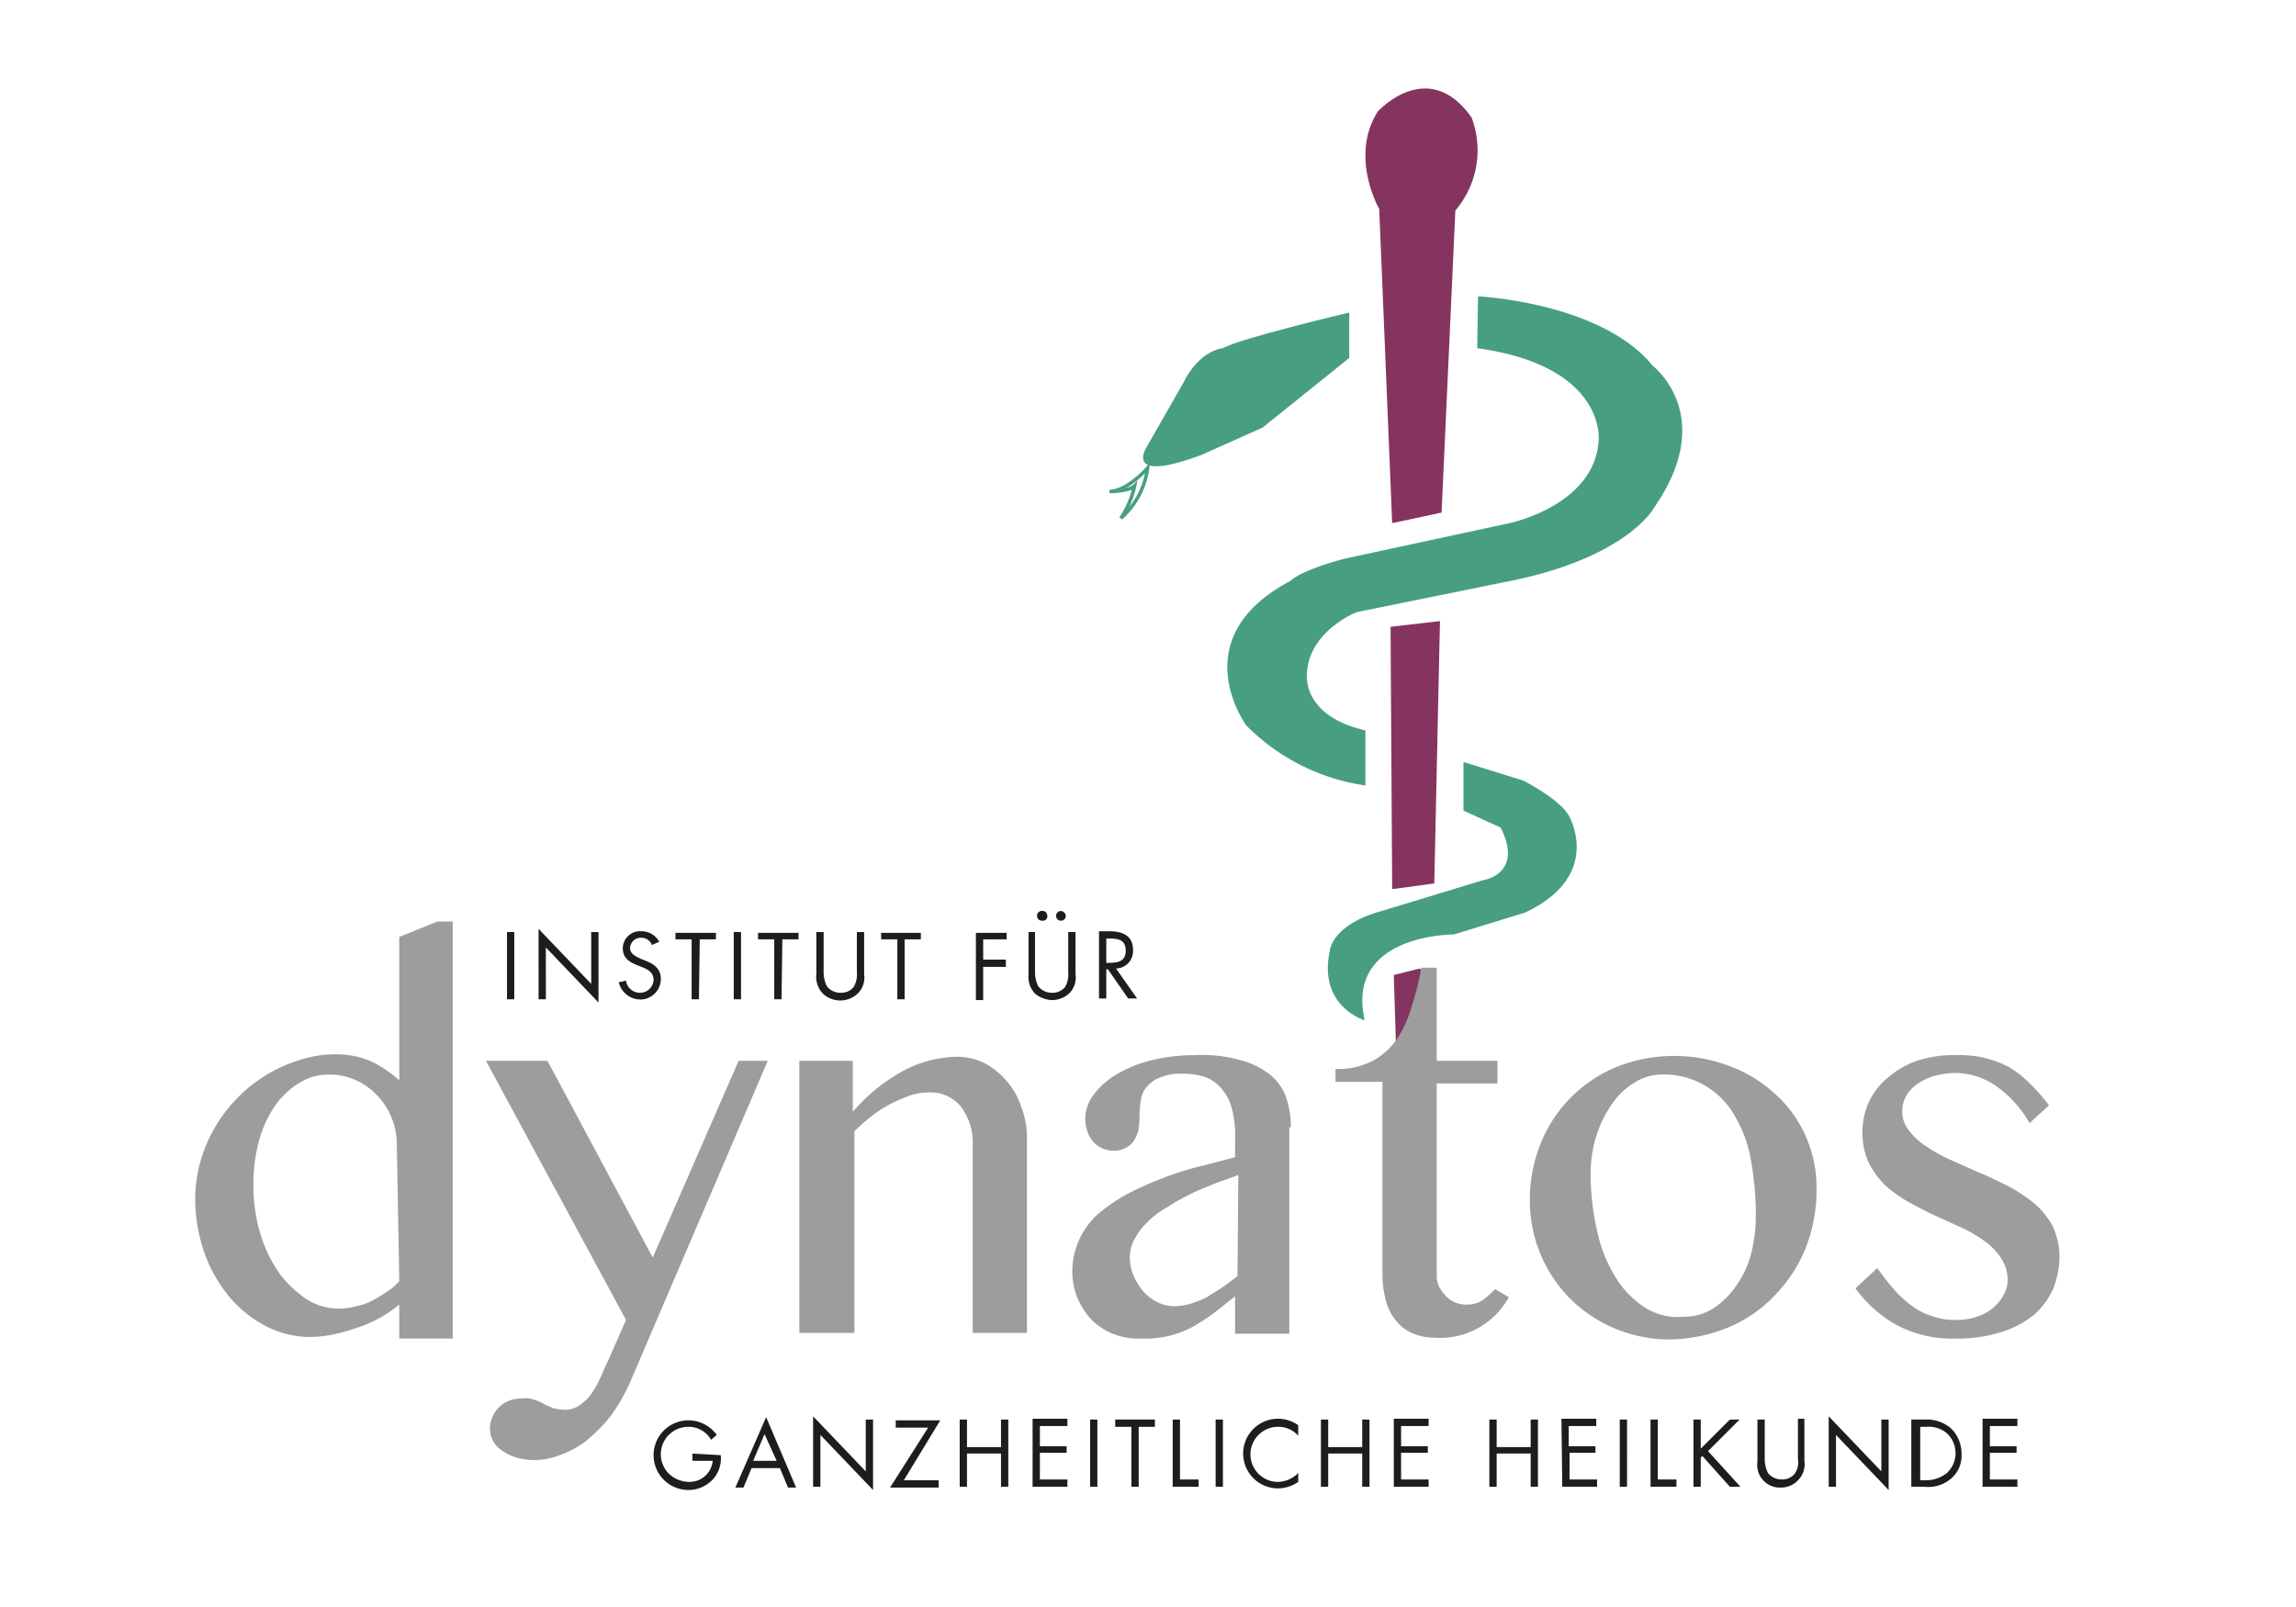 <svg xmlns="http://www.w3.org/2000/svg" xmlns:xlink="http://www.w3.org/1999/xlink" width="283.5" height="198.4" viewBox="0 0 283.5 198.4"><defs><style>.a,.f{fill:none;}.b{clip-path:url(#a);}.c{fill:#1d1d1b;}.d{fill:#853460;}.e{fill:#479f80;}.f{stroke:#479f80;stroke-width:0.43px;}.g{fill:#9d9d9c;}</style><clipPath id="a"><rect class="a" x="24" y="10.9" width="230.3" height="173.1"/></clipPath></defs><title>Logo dynatos</title><g class="b"><path class="c" d="M244.8,183.6h4.3v-.9h-3.4v-3.3H249v-.8h-3.3v-2.5h3.4v-.9h-4.3Zm-7.7-.8v-6.6h.7a3.53,3.53,0,0,1,2.6.8,3.35,3.35,0,0,1,.1,4.8l-.1.1a4.11,4.11,0,0,1-2.6.9Zm-1,.8h1.5a4.36,4.36,0,0,0,3.3-1,3.7,3.7,0,0,0,1.3-3.1,4.31,4.31,0,0,0-1.4-3.2,4.71,4.71,0,0,0-3.2-1H236v8.3Zm-10.3,0h.9v-6.4l6.5,6.8v-8.7h-.9v6.4l-6.5-6.8Zm-7.9-8.3H217v5.2a2.79,2.79,0,0,0,2.9,3.2,2.87,2.87,0,0,0,2.2-1,2.78,2.78,0,0,0,.7-2.3v-5.2H222v4.9a2.56,2.56,0,0,1-.4,1.9,2,2,0,0,1-1.6.7,2.14,2.14,0,0,1-1.7-.8,3.92,3.92,0,0,1-.4-1.8Zm-7.9,3.6v-3.6h-.9v8.3h.9V180l.2-.2,3.4,3.8h1.3l-4-4.4,3.9-3.9h-1.2Zm-5.3-3.6h-.9v8.3H207v-.9h-2.3Zm-3.8,0H200v8.3h.9Zm-8,8.3h4.3v-.9h-3.4v-3.3H197v-.8h-3.3v-2.5h3.4v-.9h-4.3Zm-8.1-4.9v-3.4h-.9v8.3h.9v-4.1H189v4.1h.9v-8.3H189v3.4Zm-12.7,4.9h4.3v-.9H173v-3.3h3.3v-.8H173v-2.5h3.4v-.9h-4.3Zm-8.1-4.9v-3.4h-.9v8.3h.9v-4.1h4.2v4.1h.9v-8.3h-.9v3.4Zm-3.7-2.7a4.38,4.38,0,0,0-2.5-.8,4.3,4.3,0,0,0,0,8.6,4.38,4.38,0,0,0,2.5-.8v-1.1a3.58,3.58,0,0,1-2.5,1.1,3.4,3.4,0,0,1,0-6.8,3.25,3.25,0,0,1,2.5,1.1Zm-9.3-.7h-.9v8.3h.9Zm-5.3,0h-.9v8.3H148v-.9h-2.3Zm-5.1.9h2v-.9h-4.9v.9h2v7.4h.9Zm-5.1-.9h-.9v8.3h.9Zm-8,8.3h4.3v-.9h-3.4v-3.3h3.3v-.8h-3.3v-2.5h3.4v-.9h-4.3Zm-8.1-4.9v-3.4h-.9v8.3h.9v-4.1h4.2v4.1h.9v-8.3h-.9v3.4Zm-7.8,4.1,4.5-7.4h-5.5v.9h4l-4.7,7.4h6v-.9Zm-11.2.8h.9v-6.4l6.5,6.8v-8.7h-.9v6.4l-6.5-6.8Zm-4.5-3.2H93l1.4-3.3Zm.4.9,1,2.4h1L94.6,175l-3.8,8.7h1l1-2.4Zm-10.8-1.8v.9H88a2.87,2.87,0,0,1-3,2.6,3.69,3.69,0,0,1-2.4-1,3.39,3.39,0,0,1,2.4-5.8h0a3.19,3.19,0,0,1,2.8,1.6l.7-.6A4.3,4.3,0,1,0,85,184a4.1,4.1,0,0,0,3.1-1.4,3.89,3.89,0,0,0,.9-2.9Z"/><path class="c" d="M136.6,119.7h.2l2.5,3.6h1.1l-2.6-3.7a2.14,2.14,0,0,0,2.1-2.2v-.1c0-1.9-1.5-2.3-3-2.3h-1.2v8.3h.9Zm0-3.8h.3c1.1,0,2.1.1,2.1,1.5s-1.1,1.5-2.1,1.5h-.3Zm-8.7-.8H127v5.2a3,3,0,0,0,.8,2.4,3.44,3.44,0,0,0,2.1.8,3.1,3.1,0,0,0,2.2-.9,2.78,2.78,0,0,0,.7-2.3v-5.2h-.9V120a3.13,3.13,0,0,1-.4,1.9,2,2,0,0,1-1.6.7,2.14,2.14,0,0,1-1.7-.8,3.92,3.92,0,0,1-.4-1.8v-4.9Zm3.1-2.6a.6.6,0,1,0,.6.6h0a.65.65,0,0,0-.6-.6m-2.2,0a.61.61,0,1,0-.2,1.2h.2a.54.54,0,0,0,.5-.7.54.54,0,0,0-.5-.5m-4.5,3.5v-.8h-3.8v8.3h.9v-4.1h2.8v-.9h-2.8V116Zm-12.6,0h2v-.8h-4.9v.8h2v7.4h.9Zm-10-.9h-.9v5.2a3,3,0,0,0,.8,2.4,3.14,3.14,0,0,0,4.4-.1,2.78,2.78,0,0,0,.7-2.3v-5.2h-.9V120a3.13,3.13,0,0,1-.4,1.9,2,2,0,0,1-1.6.7,2.14,2.14,0,0,1-1.7-.8,3.92,3.92,0,0,1-.4-1.8Zm-5.1.9h2v-.8h-5v.8h2v7.4h.9Zm-5.1-.9h-.9v8.3h.9Zm-5.1.9h2v-.8h-5v.8h2v7.4h.9Zm-5,.3a2.48,2.48,0,0,0-2.2-1.3,2.14,2.14,0,0,0-2.3,2v.1c0,1.2.8,1.7,1.8,2.1l.5.2c.8.3,1.5.7,1.5,1.6a1.67,1.67,0,0,1-1.7,1.6,1.73,1.73,0,0,1-1.7-1.5l-.9.2a2.77,2.77,0,0,0,3.1,2.1,2.57,2.57,0,0,0,2.1-2.5c0-1.3-.9-1.9-2-2.3l-.5-.2c-.6-.3-1.3-.6-1.3-1.3a1.32,1.32,0,0,1,1.3-1.3h0a1.42,1.42,0,0,1,1.4.9Zm-14.9,7.1h.9V117l6.5,6.8v-8.7H73v6.4l-6.5-6.8Zm-3-8.3h-.9v8.3h.9Z"/><path class="d" d="M173.1,152.8l-1-32.4,3.2-.8,1.5,1.5.1,31.7s-2.4,3.2-3.8,0"/></g><polygon class="d" points="171.9 109.8 177.1 109.1 177.8 76.7 171.7 77.4 171.9 109.8"/><g class="b"><path class="d" d="M171.9,64.6l-1.6-38.8s-3.7-6.4-.2-12c0,0,6.2-6.9,11.6.7a11.46,11.46,0,0,1-2,11.5L178,63.3Z"/><path class="e" d="M166.6,38.6S153,41.8,151,43c0,0-2.9.2-4.9,4.3L141.7,55s-3.4,4.9,6.6,1.2l7.6-3.4,10.7-8.6Z"/><path class="f" d="M141.7,57.8s-2.4,2.8-4.7,2.9c0,0,2.4,0,3.1-.7a11.8,11.8,0,0,1-1.7,4A10,10,0,0,0,141.7,57.8Z"/><path class="e" d="M182.5,36.6s15.2.7,21.6,8.6c0,0,8,6.1.2,17.4,0,0-3.1,6.1-17.6,9.1l-19.2,3.9s-5.6,2.2-6.1,7.2c0,0-1.1,5.5,7.2,7.4V97a25.91,25.91,0,0,1-14.7-7.4s-8-10.8,5.5-17.9c0,0,1-1.2,6.6-2.7l20.4-4.4s10.6-2.2,11-10.3c0,0,.9-9.1-15-11.3Z"/><path class="e" d="M180.7,100.1v-6l7.4,2.3s4.5,2.3,5.6,4.3c0,0,4.4,7.4-5.4,12l-8.8,2.7s-13.4-.1-11,10.6c0,0-5.8-1.7-4.3-8.6,0,0,.2-3.2,6.4-4.9l12.5-3.8s5.1-.7,2.2-6.5Z"/><path class="g" d="M238.8,162.6a8.56,8.56,0,0,1-2.4-1.1,14.34,14.34,0,0,1-2.3-2,32.53,32.53,0,0,1-2.3-2.9l-2.7,2.5a15.68,15.68,0,0,0,3.1,3.2,12.89,12.89,0,0,0,3.2,1.9,15.83,15.83,0,0,0,3.1.9,15.14,15.14,0,0,0,3,.2,17.65,17.65,0,0,0,5.6-.8,11.8,11.8,0,0,0,4-2.1,9.3,9.3,0,0,0,2.4-3.2,11,11,0,0,0,.8-4,9.46,9.46,0,0,0-.8-3.7,10.11,10.11,0,0,0-2.2-2.8,21.12,21.12,0,0,0-3.1-2.1c-1.2-.6-2.4-1.2-3.6-1.7l-3.6-1.6a18.69,18.69,0,0,1-3.1-1.7,8.33,8.33,0,0,1-2.2-2,3.66,3.66,0,0,1-.8-2.6,3.37,3.37,0,0,1,.5-1.7,4.36,4.36,0,0,1,1.3-1.4,7.5,7.5,0,0,1,2-1,10.87,10.87,0,0,1,2.6-.4,8.9,8.9,0,0,1,5,1.5,13.86,13.86,0,0,1,4.3,4.7l2.4-2.2a22.06,22.06,0,0,0-2.9-3.2,10.65,10.65,0,0,0-2.8-1.9,14,14,0,0,0-2.9-.9,16.15,16.15,0,0,0-3.1-.2,14.26,14.26,0,0,0-4.6.7,11,11,0,0,0-3.5,2,8.86,8.86,0,0,0-2.4,3,9.32,9.32,0,0,0-.1,7.5,11,11,0,0,0,2,2.8,15.35,15.35,0,0,0,2.9,2.1c1.1.6,2.2,1.2,3.3,1.7l3.3,1.5a16.92,16.92,0,0,1,2.9,1.7,8,8,0,0,1,2,2.1,5,5,0,0,1,.8,2.7,3.74,3.74,0,0,1-.5,1.8,5.09,5.09,0,0,1-1.3,1.6,5.64,5.64,0,0,1-2,1.1,7.27,7.27,0,0,1-2.5.4,7.89,7.89,0,0,1-2.8-.4M203,161.4a11.86,11.86,0,0,1-3.6-3.8,18.18,18.18,0,0,1-2.2-5.6,32.47,32.47,0,0,1-.8-6.9,15.94,15.94,0,0,1,.7-4.8,14.11,14.11,0,0,1,1.9-3.9,9,9,0,0,1,2.8-2.7,6.33,6.33,0,0,1,3.2-1,10,10,0,0,1,9.2,5.1,15.86,15.86,0,0,1,2,5.5,38.22,38.22,0,0,1,.6,6.8,19.13,19.13,0,0,1-.6,4.8,12.26,12.26,0,0,1-1.9,4,10.26,10.26,0,0,1-2.8,2.7,6.53,6.53,0,0,1-3.6,1,7.51,7.51,0,0,1-4.9-1.2m10.7,2.4a16.94,16.94,0,0,0,5.6-4A17.9,17.9,0,0,0,223,154a19.54,19.54,0,0,0,1.3-7.2,15.6,15.6,0,0,0-1.3-6.4,15,15,0,0,0-3.7-5.2,17.09,17.09,0,0,0-5.6-3.5,19.39,19.39,0,0,0-7.1-1.3,19.11,19.11,0,0,0-7.1,1.4,17.12,17.12,0,0,0-9.3,9.5,18.51,18.51,0,0,0-1.3,7,17.19,17.19,0,0,0,5,12.1,17.41,17.41,0,0,0,12.7,5,19.79,19.79,0,0,0,7.1-1.6m-29.1-4.6a10.7,10.7,0,0,1-1.6,1.4,3.51,3.51,0,0,1-2,.5,3.19,3.19,0,0,1-1.4-.3,2.84,2.84,0,0,1-1.1-.8,4.44,4.44,0,0,1-.8-1.1,3.19,3.19,0,0,1-.3-1.4V133.8h7.5V131h-7.5V119.5h-1.9a33.67,33.67,0,0,1-1.2,4.8,14.44,14.44,0,0,1-1.8,4,8.61,8.61,0,0,1-3,2.7,9.12,9.12,0,0,1-4.6,1v1.6h5.8v23.7a11.7,11.7,0,0,0,.4,3.2,6.42,6.42,0,0,0,1.2,2.5,5.26,5.26,0,0,0,2,1.6,7.17,7.17,0,0,0,2.9.6,9.67,9.67,0,0,0,9.1-5Zm-31.8-1.6c-.7.5-1.3,1-1.9,1.4s-1.3.8-1.9,1.2a11.92,11.92,0,0,1-2,.8,7.61,7.61,0,0,1-2.1.3,4.55,4.55,0,0,1-2-.5,5.5,5.5,0,0,1-1.7-1.3,7.61,7.61,0,0,1-1.2-1.9,5.93,5.93,0,0,1-.5-2.3,4.65,4.65,0,0,1,.6-2.3,8.34,8.34,0,0,1,1.6-2.1,10.77,10.77,0,0,1,2.4-1.8,25.43,25.43,0,0,1,2.8-1.6c1-.5,2-.9,3-1.3s2-.7,3-1.1Zm6.6-18.4a11.93,11.93,0,0,0-.6-3.7,6.29,6.29,0,0,0-2-2.8,9.82,9.82,0,0,0-3.7-1.8,17.53,17.53,0,0,0-5.6-.6,23.06,23.06,0,0,0-5.2.6,16.08,16.08,0,0,0-4.3,1.7,9.89,9.89,0,0,0-2.9,2.5,5.1,5.1,0,0,0-1.1,3.1,4.53,4.53,0,0,0,.3,1.6,3.46,3.46,0,0,0,.7,1.2,2.84,2.84,0,0,0,1.1.8,3.19,3.19,0,0,0,1.4.3,2.93,2.93,0,0,0,1.6-.4,2.41,2.41,0,0,0,1-1,3.36,3.36,0,0,0,.5-1.4,9.7,9.7,0,0,0,.1-1.7,12.25,12.25,0,0,1,.2-1.9,3,3,0,0,1,.8-1.6,3.86,3.86,0,0,1,1.7-1.1,6.35,6.35,0,0,1,2.7-.4,8.42,8.42,0,0,1,2.7.4,4.83,4.83,0,0,1,2,1.4,6,6,0,0,1,1.3,2.5,13,13,0,0,1,.4,3.9v2.1c-1.5.4-3,.8-4.6,1.2a35.33,35.33,0,0,0-4.6,1.5,38.9,38.9,0,0,0-4.2,1.9,21.64,21.64,0,0,0-3.5,2.4,9.62,9.62,0,0,0-3.2,7,9.19,9.19,0,0,0,.6,3.3,9.48,9.48,0,0,0,1.7,2.7,8,8,0,0,0,2.7,1.8,8.53,8.53,0,0,0,3.6.6,12.19,12.19,0,0,0,6.7-1.7,22,22,0,0,0,2.5-1.7c.8-.6,1.5-1.2,2.3-1.8v4.6h6.7V139.2ZM98.9,164.6h6.6V139.7a22,22,0,0,1,2.3-2,15.76,15.76,0,0,1,2.4-1.5,24.43,24.43,0,0,1,2.4-1,8.33,8.33,0,0,1,2.2-.3,4.86,4.86,0,0,1,3.8,1.7,7.42,7.42,0,0,1,1.5,5v23h6.7v-24a10.36,10.36,0,0,0-.7-3.9,9.16,9.16,0,0,0-1.8-3.2,9.66,9.66,0,0,0-2.7-2.2,7.64,7.64,0,0,0-3.3-.8,14.49,14.49,0,0,0-6.7,1.7,22.1,22.1,0,0,0-6.3,5.1V131H98.7v33.6ZM77.3,163l-2.2,5c-.3.6-.6,1.3-.9,2a12.81,12.81,0,0,1-1.1,2,5.36,5.36,0,0,1-1.5,1.5,3,3,0,0,1-1.8.6,7.72,7.72,0,0,1-1.5-.2c-.4-.2-.7-.3-1.1-.5a5.36,5.36,0,0,0-1.1-.5,3.21,3.21,0,0,0-1.7-.2,4.15,4.15,0,0,0-1.6.3,3.68,3.68,0,0,0-2,2,3.41,3.41,0,0,0,.1,3,3.45,3.45,0,0,0,1.2,1.2,5.31,5.31,0,0,0,1.7.8,7.61,7.61,0,0,0,2.1.3,8.66,8.66,0,0,0,3.2-.6,12.27,12.27,0,0,0,3.2-1.7,21.27,21.27,0,0,0,3-3,23,23,0,0,0,2.5-4.3l17-39.7H91.2L80.6,155.3,67.6,131H60Zm-28-4.8a6.39,6.39,0,0,1-1.5,1.3,17.39,17.39,0,0,1-1.8,1.1,6.79,6.79,0,0,1-2,.7,7.61,7.61,0,0,1-2.1.3,7.3,7.3,0,0,1-4.1-1.2,13.34,13.34,0,0,1-3.4-3.3,16.94,16.94,0,0,1-2.3-4.9,20.2,20.2,0,0,1-.8-6,19.52,19.52,0,0,1,.7-5.4,14,14,0,0,1,2-4.3,10,10,0,0,1,3-2.8,6.86,6.86,0,0,1,3.7-1,7.65,7.65,0,0,1,3,.6,8,8,0,0,1,2.7,1.8,8.69,8.69,0,0,1,1.9,2.8,8.89,8.89,0,0,1,.7,3.6Zm0,7.1h6.6V113.8H54l-4.7,1.9v17.7a15.65,15.65,0,0,0-3.4-2.3,10.7,10.7,0,0,0-4.3-.9,14.26,14.26,0,0,0-4.6.7,18.27,18.27,0,0,0-7.8,4.8,18.35,18.35,0,0,0-4.5,7.9,17.4,17.4,0,0,0-.6,4.5,20.63,20.63,0,0,0,1.1,6.5,17.83,17.83,0,0,0,3,5.4,14.63,14.63,0,0,0,4.5,3.7,11.82,11.82,0,0,0,5.5,1.4,14.28,14.28,0,0,0,2.9-.3A24.54,24.54,0,0,0,44,164a15.81,15.81,0,0,0,5.3-2.9Z"/></g></svg>